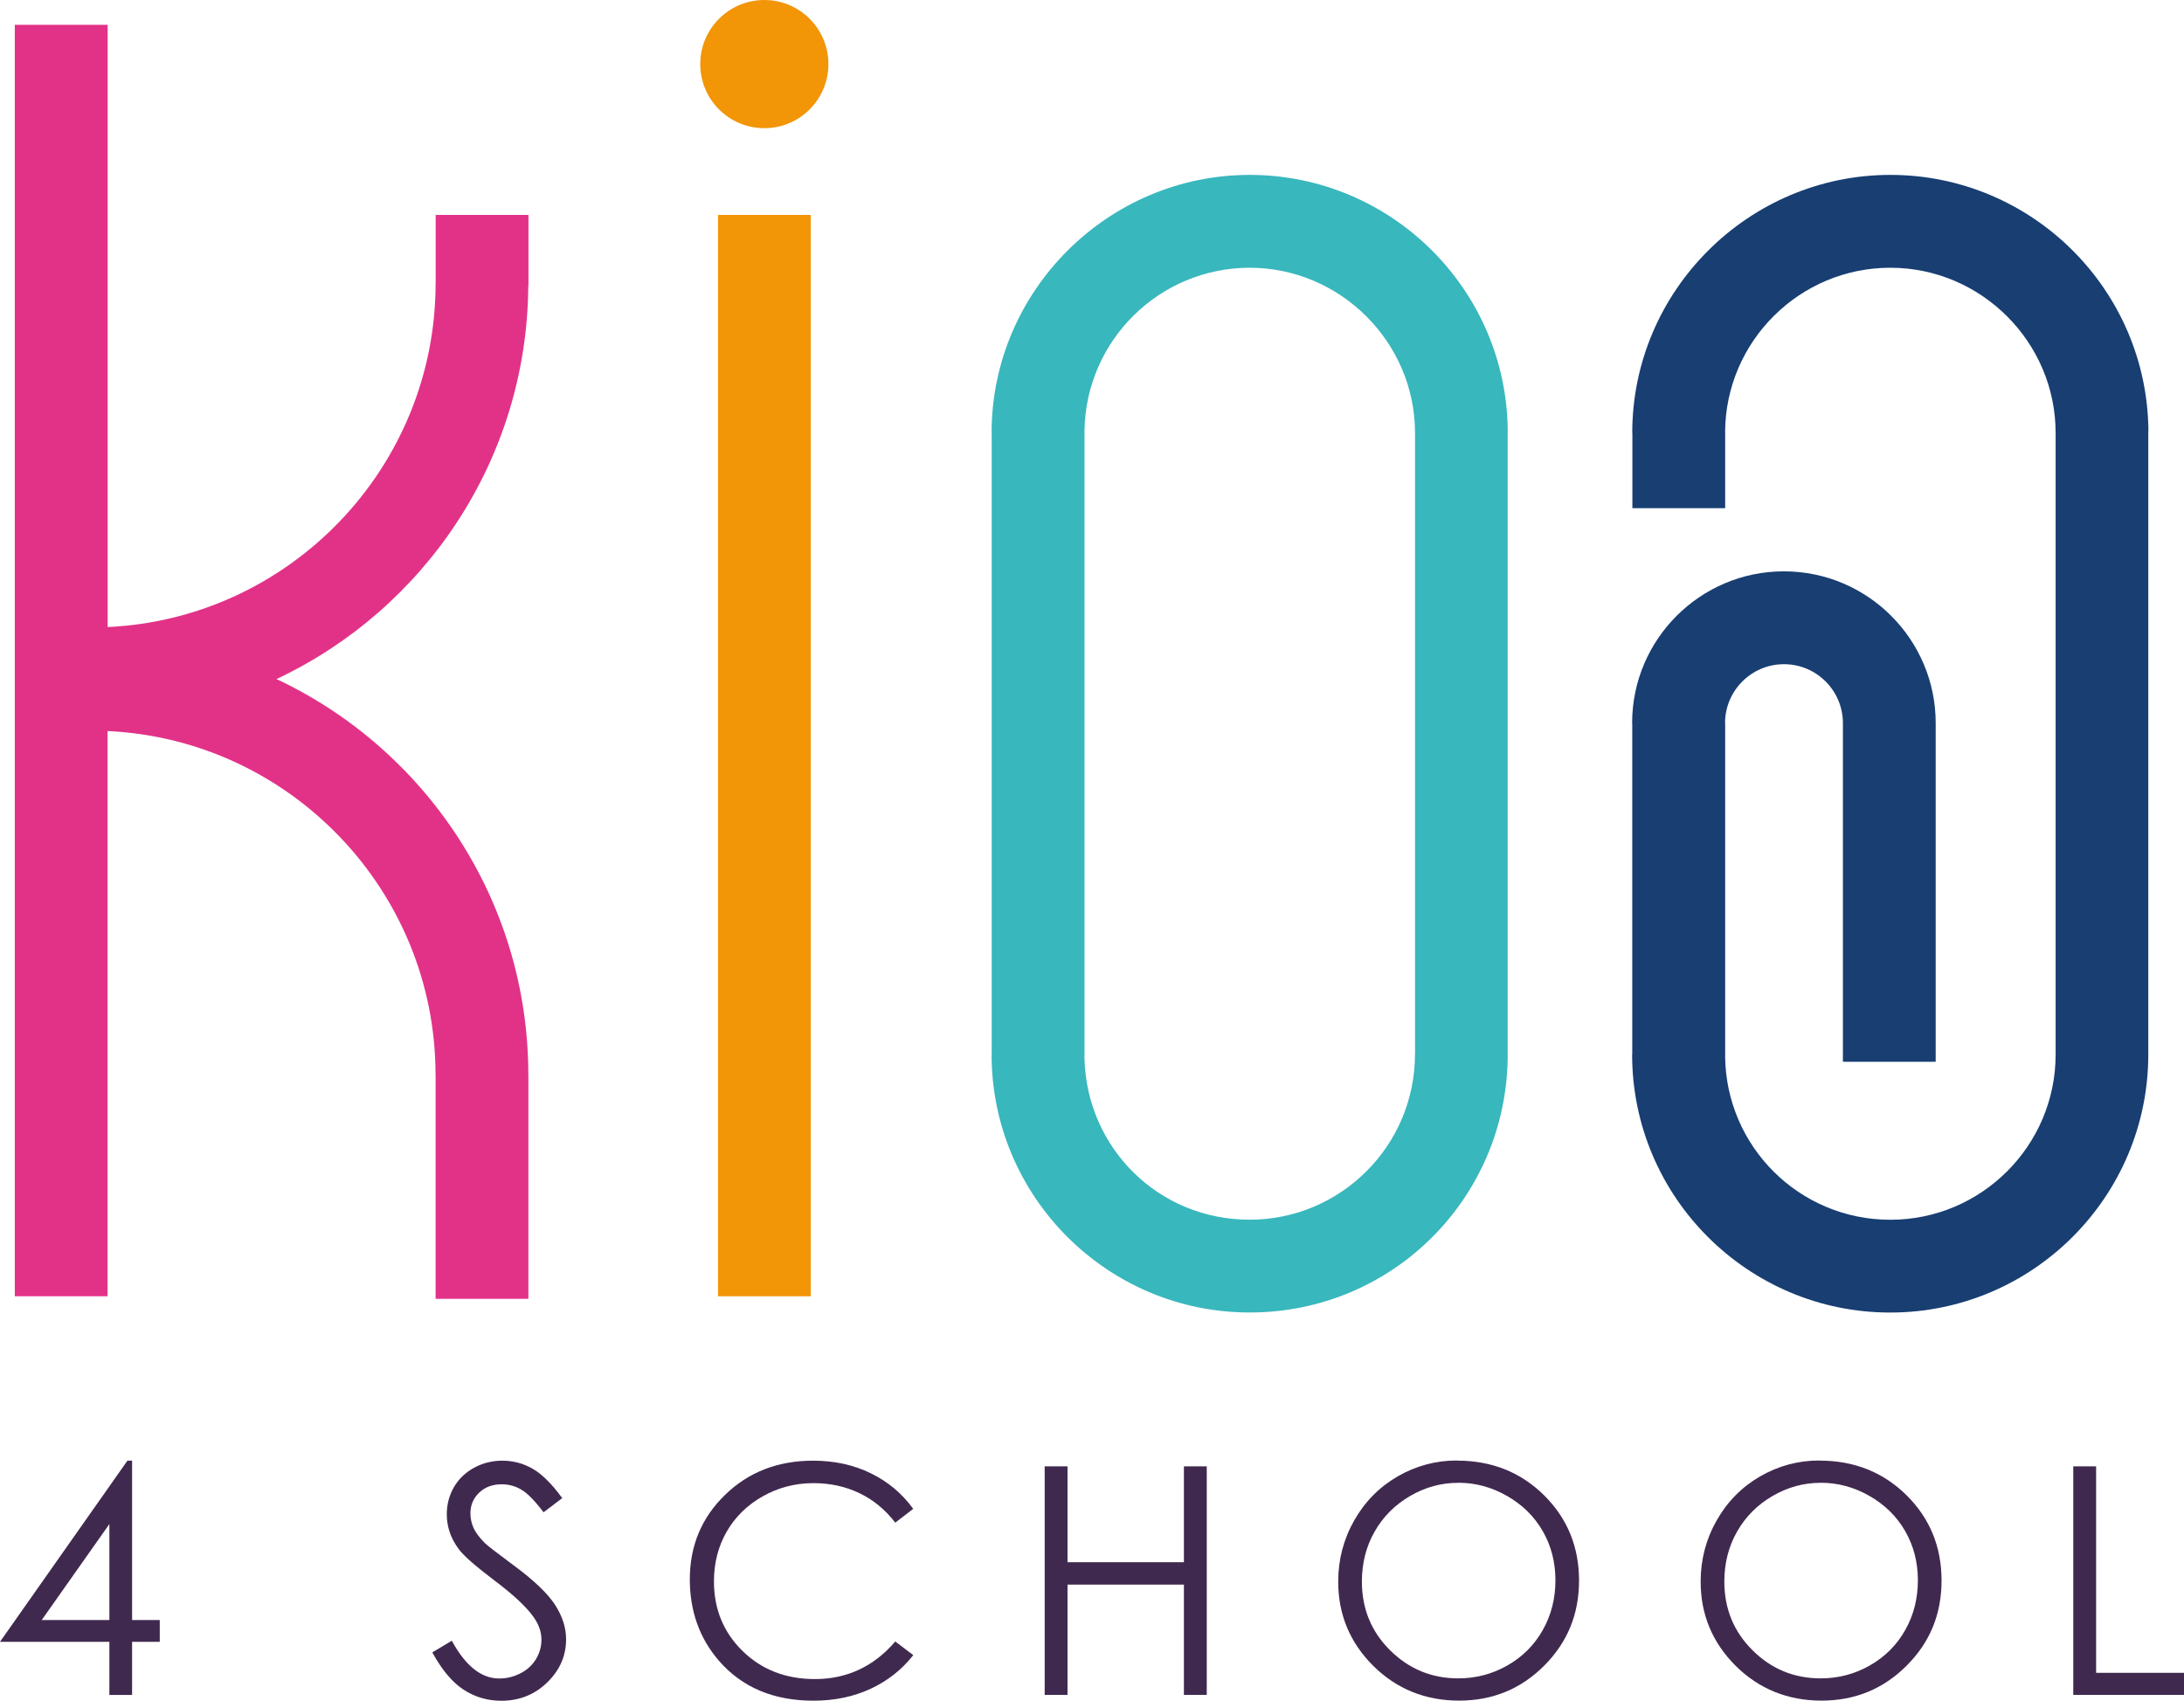 <?xml version="1.0" encoding="UTF-8"?>
<svg id="Livello_2" data-name="Livello 2" xmlns="http://www.w3.org/2000/svg" viewBox="0 0 339.43 264.3">
  <defs>
    <style>
      .cls-1 {
        fill: #40294f;
      }

      .cls-2 {
        fill: #f29507;
      }

      .cls-3 {
        fill: #183e72;
      }

      .cls-4 {
        fill: #38b7bd;
      }

      .cls-5 {
        fill: #e23288;
      }
    </style>
  </defs>
  <g id="Livello_1-2" data-name="Livello 1">
    <g>
      <g>
        <path class="cls-1" d="M19.81,226.99h.72v24.78h4.3v3.38h-4.3v8.26h-3.53v-8.26H0l19.81-28.16ZM17,251.77v-14.92l-10.52,14.92h10.52Z"/>
        <path class="cls-1" d="M67.2,256.79l3.02-1.81c2.12,3.91,4.58,5.87,7.36,5.87,1.19,0,2.31-.28,3.36-.83s1.84-1.3,2.39-2.23c.55-.93.82-1.92.82-2.97,0-1.19-.4-2.36-1.21-3.5-1.11-1.58-3.14-3.48-6.09-5.7-2.96-2.24-4.81-3.86-5.53-4.85-1.26-1.67-1.88-3.49-1.88-5.43,0-1.55.37-2.95,1.11-4.23.74-1.27,1.78-2.27,3.13-3.01,1.34-.73,2.81-1.1,4.38-1.1,1.67,0,3.24.41,4.7,1.24,1.46.83,3,2.35,4.62,4.58l-2.9,2.2c-1.34-1.77-2.48-2.94-3.42-3.5-.94-.56-1.97-.85-3.08-.85-1.43,0-2.6.43-3.51,1.3s-1.36,1.94-1.36,3.21c0,.77.16,1.52.48,2.25s.91,1.51,1.76,2.37c.47.45,2,1.63,4.59,3.55,3.07,2.27,5.18,4.29,6.33,6.06,1.14,1.77,1.71,3.55,1.71,5.34,0,2.58-.98,4.81-2.93,6.71-1.96,1.9-4.33,2.85-7.14,2.85-2.16,0-4.11-.58-5.87-1.73s-3.37-3.08-4.85-5.78Z"/>
        <path class="cls-1" d="M141.94,234.48l-2.8,2.15c-1.55-2.01-3.4-3.54-5.57-4.58-2.17-1.04-4.54-1.56-7.14-1.56-2.83,0-5.46.68-7.87,2.04-2.41,1.36-4.29,3.19-5.61,5.48s-1.99,4.87-1.99,7.74c0,4.33,1.49,7.94,4.46,10.84s6.72,4.35,11.24,4.35c4.97,0,9.14-1.95,12.48-5.84l2.8,2.12c-1.77,2.25-3.98,4-6.63,5.23-2.65,1.23-5.61,1.85-8.87,1.85-6.21,0-11.12-2.07-14.71-6.21-3.01-3.49-4.52-7.71-4.52-12.65,0-5.2,1.82-9.57,5.47-13.12s8.21-5.32,13.7-5.32c3.32,0,6.31.66,8.98,1.97,2.67,1.31,4.86,3.15,6.57,5.52Z"/>
        <path class="cls-1" d="M162.36,227.88h3.55v14.9h18.09v-14.9h3.55v35.52h-3.55v-17.14h-18.09v17.14h-3.55v-35.52Z"/>
        <path class="cls-1" d="M226.46,226.99c5.38,0,9.88,1.8,13.51,5.38,3.62,3.59,5.44,8.01,5.44,13.26s-1.81,9.61-5.42,13.23-8.03,5.43-13.23,5.43-9.71-1.8-13.34-5.41c-3.62-3.61-5.44-7.97-5.44-13.09,0-3.41.83-6.58,2.48-9.49,1.65-2.91,3.9-5.2,6.75-6.85,2.85-1.65,5.94-2.48,9.25-2.48ZM226.62,230.44c-2.63,0-5.12.68-7.47,2.05-2.35,1.37-4.19,3.21-5.51,5.53-1.32,2.32-1.98,4.91-1.98,7.76,0,4.22,1.46,7.79,4.39,10.69s6.45,4.36,10.58,4.36c2.76,0,5.31-.67,7.65-2.01,2.35-1.34,4.18-3.17,5.49-5.49,1.31-2.32,1.97-4.9,1.97-7.73s-.66-5.37-1.97-7.65c-1.31-2.28-3.16-4.1-5.55-5.47-2.39-1.37-4.92-2.05-7.59-2.05Z"/>
        <path class="cls-1" d="M282.8,226.99c5.38,0,9.88,1.8,13.51,5.38,3.62,3.59,5.44,8.01,5.44,13.26s-1.81,9.61-5.43,13.23-8.03,5.43-13.23,5.43-9.71-1.8-13.34-5.41c-3.62-3.61-5.44-7.97-5.44-13.09,0-3.41.83-6.58,2.48-9.49,1.65-2.91,3.9-5.2,6.75-6.85,2.85-1.65,5.94-2.48,9.25-2.48ZM282.95,230.44c-2.63,0-5.12.68-7.47,2.05-2.35,1.37-4.19,3.21-5.51,5.53-1.32,2.32-1.98,4.91-1.98,7.76,0,4.22,1.46,7.79,4.39,10.69,2.93,2.91,6.45,4.36,10.58,4.36,2.76,0,5.31-.67,7.65-2.01,2.35-1.34,4.18-3.17,5.49-5.49,1.31-2.32,1.97-4.9,1.97-7.73s-.66-5.37-1.97-7.65c-1.31-2.28-3.16-4.1-5.55-5.47-2.39-1.37-4.92-2.05-7.59-2.05Z"/>
        <path class="cls-1" d="M322.22,227.88h3.55v32.09h13.67v3.43h-17.22v-35.52Z"/>
      </g>
      <rect class="cls-2" x="111.59" y="33.4" width="14.42" height="168.05"/>
      <path class="cls-3" d="M333.9,66.97c-.17-21.97-18.1-39.79-40.11-39.79s-40.11,17.99-40.11,40.11h.02v11.68h14.42v-11.88h-.01c.11-14.07,11.59-25.48,25.68-25.48s25.69,11.52,25.69,25.69h0v96.57h0c0,14.16-11.52,25.69-25.69,25.69s-25.56-11.4-25.68-25.46h.01v-51.72h-.02c0-5.05,4.11-9.16,9.16-9.16s9.16,4.11,9.16,9.16h0v52.63h14.42v-52.63h0c0-13.01-10.58-23.59-23.59-23.59s-23.59,10.58-23.59,23.59h.02v51.49h-.02c0,22.12,17.99,40.11,40.11,40.11s40.11-17.99,40.11-40.11h0v-96.89h0Z"/>
      <path class="cls-5" d="M82.11,44.45h.02v-2.05h0v-9h-14.42v9.04h0v1.58h-.01c0,28.65-22.64,52.11-50.97,53.43V3.86H2.3v197.59h14.42v-87.84c28.33,1.32,50.97,24.78,50.97,53.43h.01v34.81h14.42v-34.81h-.01c0-27.17-16.04-50.66-39.14-61.51,22.98-10.8,38.96-34.1,39.13-61.08Z"/>
      <path class="cls-4" d="M234.33,66.88c-.22-21.93-18.13-39.7-40.11-39.7s-40.11,17.99-40.11,40.11h.02v96.57h-.02c0,22.12,17.99,40.11,40.11,40.11s39.75-17.64,40.1-39.45h0v-97.65h0ZM219.91,163.86c0,14.16-11.52,25.69-25.69,25.69s-25.27-11.12-25.67-24.94v-97.73h0c.22-13.97,11.65-25.27,25.68-25.27s25.69,11.52,25.69,25.69v96.57Z"/>
      <circle class="cls-2" cx="118.79" cy="9.96" r="9.96"/>
    </g>
  </g>
</svg>